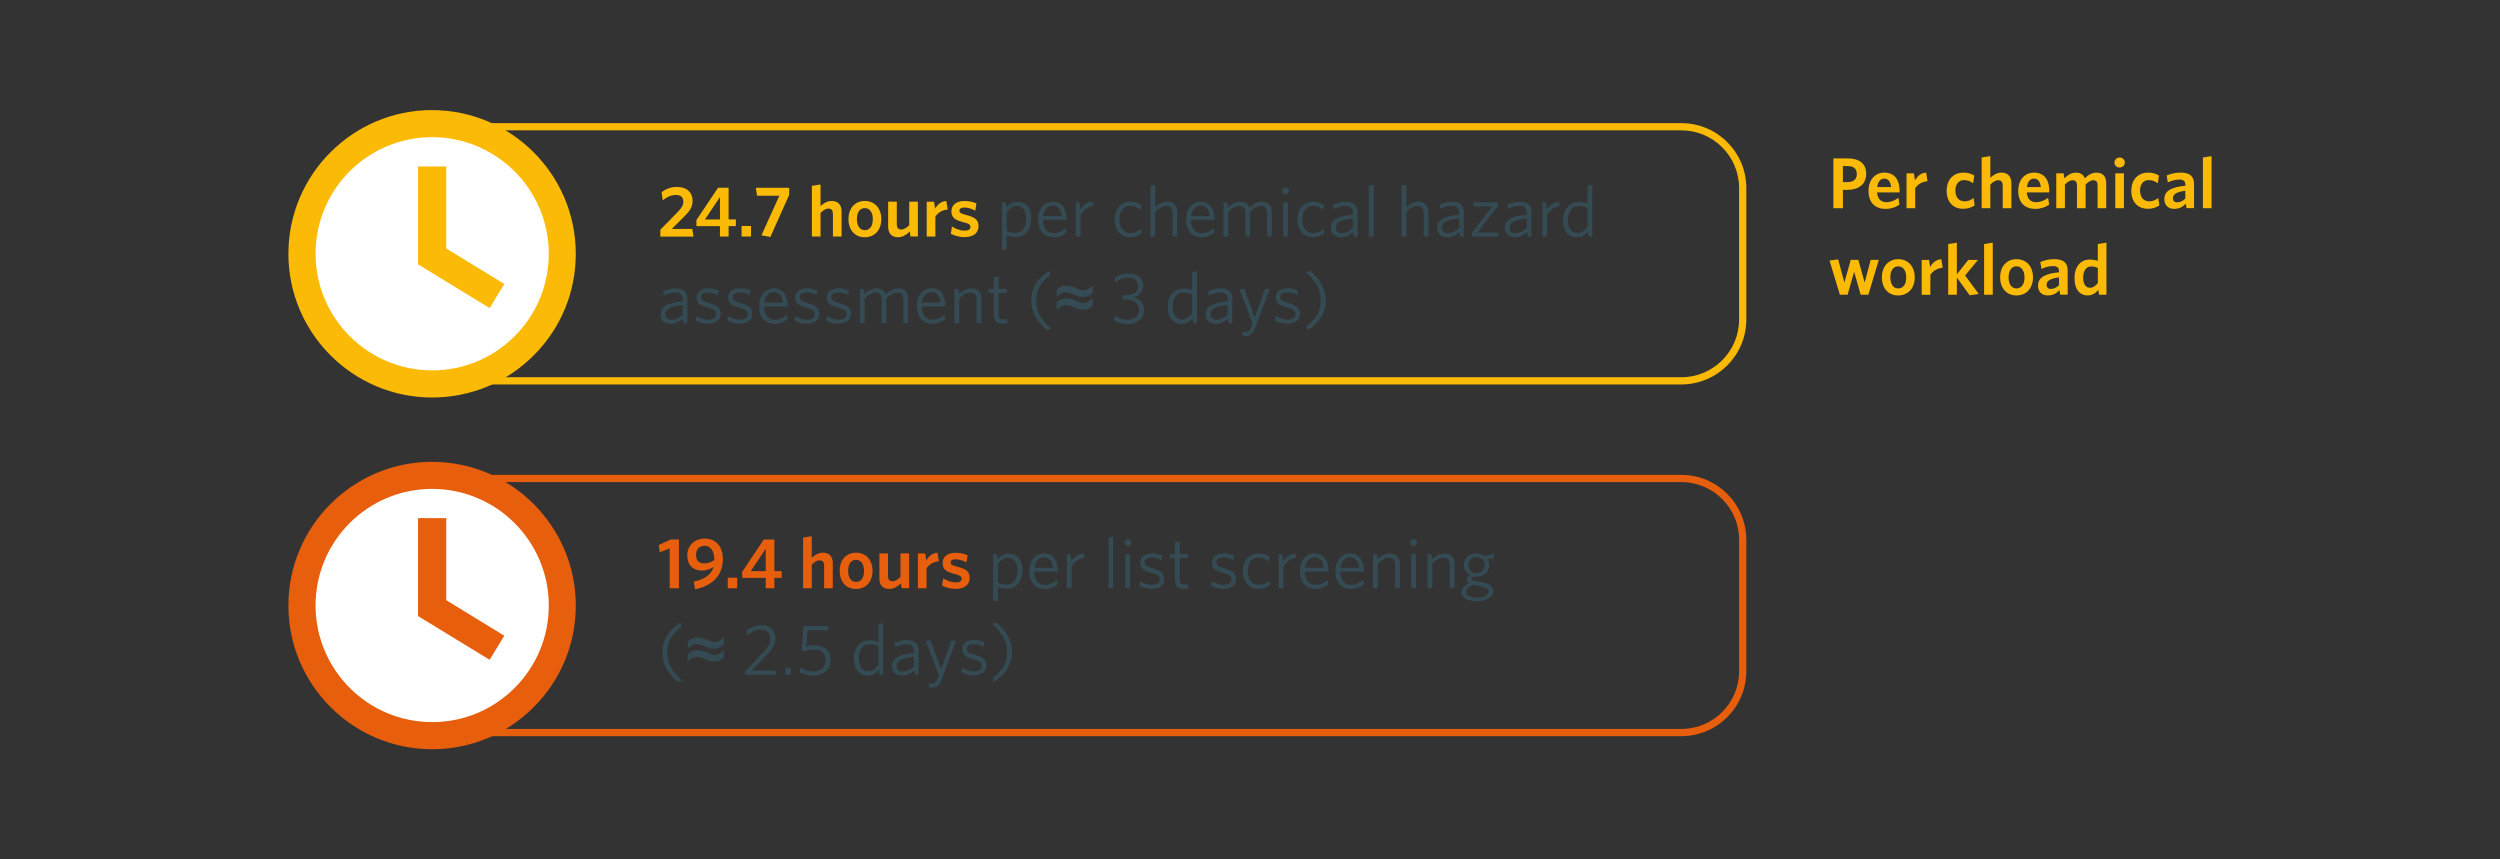<?xml version="1.0" encoding="UTF-8"?>
<svg id="Layer_1" data-name="Layer 1" xmlns="http://www.w3.org/2000/svg" viewBox="0 0 595.28 204.61">
  <rect x="0" y="0" width="595.28" height="204.61" fill="#333333" stroke="none"/>
  <defs>
    <style>
      .cls-1 {
        fill: #354b54;
      }

      .cls-2 {
        fill: #fff;
      }

      .cls-3 {
        fill: #fbba05;
      }

      .cls-4 {
        fill: #e75e0d;
      }
    </style>
  </defs>
  <g>
    <path class="cls-3" d="M157.23,56.32v-1.61l4.15-4.24c.89-.94,1.34-1.6,1.34-2.44,0-1.07-.65-1.61-1.8-1.61s-2.18.53-3.12,1.29l-.27-1.96c.91-.7,2.11-1.24,3.64-1.24,2.34,0,3.74,1.27,3.74,3.3,0,1.51-.7,2.49-2.13,3.9l-2.82,2.8h4.88l.28,1.82h-7.88Z"/>
    <path class="cls-3" d="M173.49,53.85v2.47h-2.06v-2.47h-5.6v-1.46l5.15-7.69h2.51v7.55h1.73v1.6h-1.73ZM171.43,46.93l-3.57,5.32h3.57v-5.32Z"/>
  </g>
  <g>
    <path class="cls-3" d="M176.58,56.32v-2.51h2.25v2.51h-2.25Z"/>
    <path class="cls-3" d="M183.42,56.44l-2.11-.41,4.26-9.43h-5.32l-.27-1.89h7.93v1.7l-4.48,10.03Z"/>
  </g>
  <g>
    <path class="cls-3" d="M198.33,56.32v-5.43c0-.72-.31-1.22-1.06-1.22-.65,0-1.29.41-1.89,1.05v5.6h-2.06v-12.07l2.06-.33v5.15c.69-.64,1.55-1.22,2.64-1.22,1.55,0,2.37.94,2.37,2.49v5.98h-2.06Z"/>
    <path class="cls-3" d="M205.91,56.49c-2.25,0-3.88-1.61-3.88-4.31s1.65-4.33,3.9-4.33,3.92,1.63,3.92,4.33-1.67,4.31-3.93,4.31ZM205.91,49.55c-1.22,0-1.87,1.08-1.87,2.63s.67,2.63,1.87,2.63c1.27,0,1.92-1.08,1.92-2.63s-.69-2.63-1.92-2.63Z"/>
    <path class="cls-3" d="M216.8,56.32l-.19-1.17c-.77.74-1.67,1.34-2.76,1.34-1.56,0-2.37-.94-2.37-2.51v-5.96h2.06v5.43c0,.72.31,1.2,1.05,1.2.65,0,1.3-.41,1.91-1.03v-5.6h2.06v8.29h-1.75Z"/>
    <path class="cls-3" d="M222.72,51.56v4.76h-2.06v-8.29h1.75l.26,1.67c.55-.96,1.37-1.77,2.66-1.84l.33,2.04c-1.29.09-2.35.77-2.94,1.67Z"/>
  </g>
  <path class="cls-3" d="M229.64,56.47c-1.2,0-2.44-.38-3.23-.81l.27-1.72c.89.58,1.99.98,3.02.98.89,0,1.37-.33,1.37-.86,0-.58-.36-.82-1.68-1.15-2.01-.52-2.85-1.1-2.85-2.61,0-1.42,1.13-2.44,3.06-2.44,1.08,0,2.08.21,2.9.58l-.27,1.72c-.82-.46-1.8-.75-2.63-.75-.77,0-1.15.29-1.15.75s.31.69,1.55,1.01c2.15.55,2.99,1.13,2.99,2.7s-1.17,2.59-3.35,2.59Z"/>
  <g>
    <path class="cls-1" d="M241.82,56.42c-.81,0-1.53-.15-2.11-.39v3.24l-1.13.19v-11.26h.88l.19,1.17c.64-.72,1.44-1.34,2.63-1.34,1.77,0,3.26,1.29,3.26,4,0,2.97-1.73,4.4-3.71,4.4ZM242.15,49.04c-.96,0-1.7.57-2.44,1.46v4.48c.64.31,1.24.48,2.08.48,1.46,0,2.59-1.12,2.59-3.38,0-1.97-.94-3.04-2.23-3.04Z"/>
    <path class="cls-1" d="M253.98,52.34h-5.65c.03,1.99.96,3.18,2.59,3.18,1.08,0,2.03-.48,2.87-1.2l.17,1.03c-.81.69-1.85,1.15-3.11,1.15-2.13,0-3.66-1.44-3.66-4.24,0-2.61,1.51-4.22,3.5-4.22,2.22,0,3.28,1.82,3.28,4.07v.24ZM250.7,48.94c-1.27,0-2.09.94-2.32,2.51h4.43c-.12-1.46-.81-2.51-2.11-2.51Z"/>
    <path class="cls-1" d="M257.27,51.22v5.1h-1.13v-8.12h.84l.26,1.67c.6-.91,1.55-1.8,2.88-1.84l.19,1.06c-1.34.09-2.49,1.05-3.04,2.13Z"/>
    <path class="cls-1" d="M269.1,56.49c-2.08,0-3.68-1.55-3.68-4.22s1.65-4.24,3.71-4.24c1.1,0,1.97.34,2.64.82l-.19,1.13c-.77-.65-1.55-.98-2.47-.98-1.55,0-2.54,1.25-2.54,3.24s1,3.25,2.64,3.25c.86,0,1.63-.24,2.47-.96l.15,1.03c-.79.62-1.67.93-2.75.93Z"/>
    <path class="cls-1" d="M279.2,56.32v-5.6c0-1.05-.48-1.68-1.51-1.68-.86,0-1.73.53-2.63,1.41v5.87h-1.13v-12.12l1.13-.21v5.36c.84-.74,1.75-1.32,2.85-1.32,1.61,0,2.42.93,2.42,2.47v5.82h-1.13Z"/>
    <path class="cls-1" d="M289.2,52.34h-5.65c.03,1.99.96,3.18,2.59,3.18,1.08,0,2.03-.48,2.87-1.2l.17,1.03c-.81.69-1.85,1.15-3.11,1.15-2.13,0-3.66-1.44-3.66-4.24,0-2.61,1.51-4.22,3.5-4.22,2.22,0,3.28,1.82,3.28,4.07v.24ZM285.92,48.94c-1.27,0-2.09.94-2.32,2.51h4.43c-.12-1.46-.81-2.51-2.11-2.51Z"/>
    <path class="cls-1" d="M301.71,56.32v-5.6c0-1.05-.43-1.68-1.48-1.68-.84,0-1.68.52-2.58,1.39v5.89h-1.12v-5.6c0-1.05-.43-1.68-1.48-1.68-.84,0-1.7.52-2.58,1.37v5.91h-1.13v-8.12h.88l.19,1.17c.88-.77,1.79-1.34,2.87-1.34,1.25,0,1.94.52,2.23,1.41.89-.81,1.84-1.41,2.95-1.41,1.61,0,2.37.93,2.37,2.47v5.82h-1.13Z"/>
    <path class="cls-1" d="M306.11,46.26c-.45,0-.82-.38-.82-.83s.38-.82.82-.82.81.38.81.82-.36.83-.81.83ZM305.54,56.32v-8.12h1.12v8.12h-1.12Z"/>
    <path class="cls-1" d="M312.6,56.49c-2.08,0-3.68-1.55-3.68-4.22s1.65-4.24,3.71-4.24c1.1,0,1.97.34,2.64.82l-.19,1.13c-.77-.65-1.55-.98-2.47-.98-1.55,0-2.54,1.25-2.54,3.24s1,3.25,2.64,3.25c.86,0,1.63-.24,2.47-.96l.15,1.03c-.79.62-1.67.93-2.75.93Z"/>
    <path class="cls-1" d="M322.39,56.32l-.19-1.08c-.75.7-1.7,1.25-2.87,1.25-1.41,0-2.42-.77-2.42-2.21,0-1.91,1.55-2.8,5.22-3.16v-.53c0-1.1-.65-1.56-1.68-1.56-.96,0-1.91.29-2.8.72l-.15-1.01c.94-.41,1.87-.7,3.02-.7,1.8,0,2.73.84,2.73,2.51v5.79h-.86ZM322.13,52.01c-3.19.33-4.09,1.1-4.09,2.2,0,.88.6,1.32,1.46,1.32s1.84-.48,2.63-1.22v-2.3Z"/>
    <path class="cls-1" d="M325.95,56.32v-12.12l1.12-.21v12.33h-1.12Z"/>
    <path class="cls-1" d="M339,56.32v-5.6c0-1.05-.48-1.68-1.51-1.68-.86,0-1.73.53-2.63,1.41v5.87h-1.13v-12.12l1.13-.21v5.36c.84-.74,1.75-1.32,2.85-1.32,1.61,0,2.42.93,2.42,2.47v5.82h-1.13Z"/>
    <path class="cls-1" d="M347.68,56.32l-.19-1.08c-.75.7-1.7,1.25-2.87,1.25-1.41,0-2.42-.77-2.42-2.21,0-1.91,1.55-2.8,5.22-3.16v-.53c0-1.1-.65-1.56-1.68-1.56-.96,0-1.91.29-2.8.72l-.15-1.01c.94-.41,1.87-.7,3.02-.7,1.8,0,2.73.84,2.73,2.51v5.79h-.86ZM347.42,52.01c-3.19.33-4.09,1.1-4.09,2.2,0,.88.6,1.32,1.46,1.32s1.84-.48,2.63-1.22v-2.3Z"/>
    <path class="cls-1" d="M350.5,56.32v-.88l4.84-6.3h-4.43l-.15-.94h5.89v.88l-4.84,6.3h4.83l.15.94h-6.28Z"/>
    <path class="cls-1" d="M363.8,56.32l-.19-1.08c-.75.7-1.7,1.25-2.87,1.25-1.41,0-2.42-.77-2.42-2.21,0-1.91,1.55-2.8,5.22-3.16v-.53c0-1.1-.65-1.56-1.68-1.56-.96,0-1.91.29-2.8.72l-.15-1.01c.94-.41,1.87-.7,3.02-.7,1.8,0,2.73.84,2.73,2.51v5.79h-.86ZM363.54,52.01c-3.19.33-4.09,1.1-4.09,2.2,0,.88.6,1.32,1.46,1.32s1.84-.48,2.63-1.22v-2.3Z"/>
    <path class="cls-1" d="M368.37,51.22v5.1h-1.13v-8.12h.84l.26,1.67c.6-.91,1.55-1.8,2.88-1.84l.19,1.06c-1.34.09-2.49,1.05-3.04,2.13Z"/>
  </g>
  <path class="cls-1" d="M378.29,56.32l-.21-1.18c-.62.74-1.43,1.36-2.61,1.36-1.79,0-3.28-1.27-3.28-4,0-2.97,1.73-4.41,3.71-4.41.82,0,1.55.15,2.11.41v-4.29l1.13-.21v12.33h-.86ZM378.01,49.54c-.64-.33-1.24-.48-2.08-.48-1.46,0-2.59,1.1-2.59,3.38,0,1.97.94,3.04,2.23,3.04.96,0,1.72-.58,2.44-1.46v-4.48Z"/>
  <g>
    <path class="cls-1" d="M162.79,76.94l-.19-1.08c-.75.7-1.7,1.25-2.87,1.25-1.41,0-2.42-.77-2.42-2.21,0-1.91,1.55-2.8,5.22-3.16v-.53c0-1.1-.65-1.56-1.68-1.56-.96,0-1.91.29-2.8.72l-.15-1.01c.94-.41,1.87-.7,3.02-.7,1.8,0,2.73.84,2.73,2.51v5.79h-.86ZM162.53,72.62c-3.19.33-4.09,1.1-4.09,2.2,0,.88.6,1.32,1.46,1.32s1.84-.48,2.63-1.22v-2.3Z"/>
    <path class="cls-1" d="M168.6,77.09c-1.08,0-2.22-.34-2.92-.74l.19-1.1c.76.48,1.75.88,2.83.88s1.84-.48,1.84-1.31-.48-1.17-2.09-1.6c-1.8-.46-2.58-1.05-2.58-2.39s1.08-2.2,2.76-2.2c.96,0,1.8.22,2.52.55l-.19,1.08c-.74-.39-1.56-.64-2.37-.64-1.12,0-1.65.48-1.65,1.15s.45,1.01,1.82,1.37c1.92.52,2.85,1.13,2.85,2.58s-1.15,2.35-3.02,2.35Z"/>
    <path class="cls-1" d="M176.12,77.09c-1.08,0-2.22-.34-2.92-.74l.19-1.1c.76.48,1.75.88,2.83.88s1.84-.48,1.84-1.31-.48-1.17-2.09-1.6c-1.8-.46-2.58-1.05-2.58-2.39s1.08-2.2,2.76-2.2c.96,0,1.8.22,2.52.55l-.19,1.08c-.74-.39-1.56-.64-2.37-.64-1.12,0-1.65.48-1.65,1.15s.45,1.01,1.82,1.37c1.92.52,2.85,1.13,2.85,2.58s-1.15,2.35-3.02,2.35Z"/>
    <path class="cls-1" d="M187.56,72.95h-5.65c.03,1.99.96,3.18,2.59,3.18,1.08,0,2.03-.48,2.87-1.2l.17,1.03c-.81.69-1.85,1.15-3.11,1.15-2.13,0-3.66-1.44-3.66-4.24,0-2.61,1.51-4.22,3.5-4.22,2.22,0,3.28,1.82,3.28,4.07v.24ZM184.28,69.55c-1.27,0-2.09.94-2.32,2.51h4.43c-.12-1.46-.81-2.51-2.11-2.51Z"/>
    <path class="cls-1" d="M192.08,77.09c-1.08,0-2.22-.34-2.92-.74l.19-1.1c.76.48,1.75.88,2.83.88s1.84-.48,1.84-1.31-.48-1.17-2.09-1.6c-1.8-.46-2.58-1.05-2.58-2.39s1.08-2.2,2.76-2.2c.96,0,1.8.22,2.52.55l-.19,1.08c-.74-.39-1.56-.64-2.37-.64-1.12,0-1.65.48-1.65,1.15s.45,1.01,1.82,1.37c1.92.52,2.85,1.13,2.85,2.58s-1.15,2.35-3.02,2.35Z"/>
    <path class="cls-1" d="M199.61,77.09c-1.08,0-2.22-.34-2.92-.74l.19-1.1c.76.48,1.75.88,2.83.88s1.84-.48,1.84-1.31-.48-1.17-2.09-1.6c-1.8-.46-2.58-1.05-2.58-2.39s1.08-2.2,2.76-2.2c.96,0,1.8.22,2.52.55l-.19,1.08c-.74-.39-1.56-.64-2.37-.64-1.12,0-1.65.48-1.65,1.15s.45,1.01,1.82,1.37c1.92.52,2.85,1.13,2.85,2.58s-1.15,2.35-3.02,2.35Z"/>
    <path class="cls-1" d="M215.12,76.94v-5.6c0-1.05-.43-1.68-1.48-1.68-.84,0-1.68.52-2.58,1.39v5.89h-1.12v-5.6c0-1.05-.43-1.68-1.48-1.68-.84,0-1.7.52-2.58,1.37v5.91h-1.13v-8.12h.88l.19,1.17c.88-.77,1.79-1.34,2.87-1.34,1.25,0,1.94.52,2.23,1.41.89-.81,1.84-1.41,2.95-1.41,1.61,0,2.37.93,2.37,2.47v5.82h-1.13Z"/>
    <path class="cls-1" d="M225.12,72.95h-5.65c.03,1.99.96,3.18,2.59,3.18,1.08,0,2.03-.48,2.87-1.2l.17,1.03c-.81.69-1.85,1.15-3.11,1.15-2.13,0-3.66-1.44-3.66-4.24,0-2.61,1.51-4.22,3.5-4.22,2.22,0,3.28,1.82,3.28,4.07v.24ZM221.84,69.55c-1.27,0-2.09.94-2.32,2.51h4.43c-.12-1.46-.81-2.51-2.11-2.51Z"/>
    <path class="cls-1" d="M232.54,76.94v-5.6c0-1.05-.48-1.68-1.51-1.68-.86,0-1.73.53-2.63,1.41v5.87h-1.13v-8.12h.88l.19,1.2c.89-.79,1.82-1.37,2.92-1.37,1.61,0,2.42.93,2.42,2.49v5.8h-1.13Z"/>
    <path class="cls-1" d="M238.76,77.07c-1.27,0-2.11-.5-2.11-1.99v-5.31h-1.25v-.96h1.25v-2.82l1.12-.19v3h1.87l.16.96h-2.03v5.12c0,.82.33,1.18,1.2,1.18.26,0,.57-.05.76-.09l.17.94c-.24.07-.65.14-1.13.14Z"/>
  </g>
  <path class="cls-1" d="M249.21,78.58c-2.25-1.97-3.66-4.05-3.66-6.99s1.53-5.34,4.34-7.14l.19,1.06c-2.25,1.58-3.33,3.47-3.33,6.11s1.18,4.6,3.59,6.71l-1.13.24Z"/>
  <path class="cls-1" d="M251.61,70.74v-1.72c.59-.67,1.37-1.01,2.33-1.01.34,0,.69.05,1.05.14s.89.29,1.58.59c.39.17.68.28.87.32.19.05.39.07.58.07.36,0,.74-.11,1.13-.33s.73-.49,1.04-.82v1.78c-.36.34-.72.58-1.09.73s-.78.23-1.24.23c-.34,0-.65-.04-.96-.11-.3-.07-.79-.26-1.45-.56-.67-.3-1.22-.45-1.66-.45-.36,0-.69.08-1.01.23-.32.15-.71.46-1.18.91ZM251.61,73.78v-1.72c.59-.67,1.37-1.01,2.33-1.01.34,0,.69.05,1.05.14s.89.29,1.58.59c.39.16.68.27.87.32s.39.08.58.08c.36,0,.74-.11,1.13-.33s.73-.49,1.04-.82v1.78c-.36.34-.72.58-1.09.73s-.78.23-1.24.23c-.34,0-.65-.04-.96-.12s-.79-.27-1.45-.56-1.22-.44-1.66-.44c-.36,0-.69.08-1.01.23-.32.15-.71.46-1.18.91Z"/>
  <g>
    <path class="cls-1" d="M268.47,77.16c-1.25,0-2.42-.38-3.25-.91l.19-1.13c1,.69,1.89,1.01,3.13,1.01,1.65,0,2.7-.91,2.7-2.32,0-1.51-1.03-2.49-3.37-2.49h-.52l-.15-1.01h.79c1.99,0,3.02-.86,3.02-2.22,0-1.13-.79-1.96-2.34-1.96-1.22,0-2.23.45-3.11,1.12l-.15-1.08c.89-.64,1.92-1.06,3.31-1.06,2.35,0,3.47,1.36,3.47,2.94s-1,2.33-2.21,2.75c1.49.43,2.44,1.37,2.44,3,0,1.97-1.61,3.37-3.95,3.37Z"/>
    <path class="cls-1" d="M284.15,76.94l-.21-1.18c-.62.74-1.43,1.36-2.61,1.36-1.79,0-3.28-1.27-3.28-4,0-2.97,1.73-4.41,3.71-4.41.82,0,1.55.15,2.11.41v-4.29l1.13-.21v12.33h-.86ZM283.88,70.15c-.64-.33-1.24-.48-2.08-.48-1.46,0-2.59,1.1-2.59,3.38,0,1.97.94,3.04,2.23,3.04.96,0,1.72-.58,2.44-1.46v-4.48Z"/>
    <path class="cls-1" d="M292.57,76.94l-.19-1.08c-.75.7-1.7,1.25-2.87,1.25-1.41,0-2.42-.77-2.42-2.21,0-1.91,1.55-2.8,5.22-3.16v-.53c0-1.1-.65-1.56-1.68-1.56-.96,0-1.91.29-2.8.72l-.15-1.01c.94-.41,1.87-.7,3.02-.7,1.8,0,2.73.84,2.73,2.51v5.79h-.86ZM292.31,72.62c-3.19.33-4.09,1.1-4.09,2.2,0,.88.6,1.32,1.46,1.32s1.84-.48,2.63-1.22v-2.3Z"/>
    <path class="cls-1" d="M298.93,77.95c-.58,1.58-1.3,2.08-2.51,2.08-.17,0-.33-.03-.45-.05l-.16-.99c.17.03.41.07.67.07.67,0,1.06-.29,1.37-1.08l.38-.98-3.07-8.07,1.1-.21,2.52,6.92,2.4-6.82h1.17l-3.43,9.14Z"/>
    <path class="cls-1" d="M306.52,77.09c-1.08,0-2.22-.34-2.92-.74l.19-1.1c.76.48,1.75.88,2.83.88s1.84-.48,1.84-1.31-.48-1.17-2.09-1.6c-1.8-.46-2.58-1.05-2.58-2.39s1.08-2.2,2.76-2.2c.96,0,1.8.22,2.52.55l-.19,1.08c-.74-.39-1.56-.64-2.37-.64-1.12,0-1.65.48-1.65,1.15s.45,1.01,1.82,1.37c1.92.52,2.85,1.13,2.85,2.58s-1.15,2.35-3.02,2.35Z"/>
  </g>
  <path class="cls-1" d="M311.33,78.65l-.19-1.06c2.25-1.58,3.35-3.45,3.35-6.11s-1.2-4.58-3.61-6.71l1.13-.24c2.25,1.97,3.66,4.05,3.66,6.99s-1.53,5.34-4.34,7.14Z"/>
  <path class="cls-3" d="M102.08,30.18h-.86v61.36h299.13c8.54,0,15.47-6.93,15.47-15.47v-31.28c0-8.54-6.93-15.47-15.47-15.47H101.22v.86h.86v.86h298.27c3.8,0,7.23,1.54,9.72,4.03,2.49,2.49,4.03,5.92,4.03,9.72v31.28c0,3.8-1.54,7.23-4.03,9.72-2.49,2.49-5.92,4.03-9.72,4.03H102.94V30.18h-.86v.86-.86h0Z"/>
  <path class="cls-2" d="M102.89,91.6c17.21,0,31.17-13.96,31.17-31.17s-13.95-31.17-31.17-31.17-31.17,13.95-31.17,31.17,13.95,31.17,31.17,31.17h0Z"/>
  <path class="cls-3" d="M102.89,26.21c-18.87,0-34.22,15.35-34.22,34.22s15.35,34.22,34.22,34.22c9.14,0,17.74-3.56,24.19-10.02,6.47-6.47,10.02-15.05,10.02-24.19,0-18.87-15.35-34.22-34.22-34.22h0ZM122.53,80.06c-5.25,5.25-12.21,8.13-19.63,8.13-15.31,0-27.76-12.45-27.76-27.78s12.44-27.75,27.75-27.75,27.78,12.45,27.78,27.76c0,7.42-2.89,14.4-8.13,19.63h0ZM106.25,39.63h-6.71v23.31l17.04,10.41,3.5-5.73-13.82-8.45v-19.55h-.01Z"/>
  <g>
    <path class="cls-4" d="M159.46,140.07v-9.48l-2.37.91-.24-1.73,2.87-1.32h1.94v11.63h-2.2Z"/>
    <path class="cls-4" d="M167.14,135.85c-2.09,0-3.49-1.25-3.49-3.61s1.77-4,4.14-4c2.54,0,4.33,1.7,4.33,4.91,0,4.09-2.76,6.39-6.64,7.16l-.28-1.84c2.32-.46,4.14-1.49,4.72-3.48-.82.53-1.73.86-2.78.86ZM170.09,133.27c0-2.15-.94-3.31-2.32-3.31-1.2,0-2.03.79-2.03,2.16s.65,2.04,2.03,2.04c.84,0,1.6-.29,2.32-.82v-.07Z"/>
  </g>
  <g>
    <path class="cls-4" d="M173.29,140.07v-2.51h2.25v2.51h-2.25Z"/>
    <path class="cls-4" d="M184.39,137.6v2.47h-2.06v-2.47h-5.6v-1.46l5.15-7.69h2.51v7.55h1.73v1.6h-1.73ZM182.33,130.68l-3.57,5.32h3.57v-5.32Z"/>
  </g>
  <g>
    <path class="cls-4" d="M196.24,140.07v-5.43c0-.72-.31-1.22-1.06-1.22-.65,0-1.29.41-1.89,1.05v5.6h-2.06v-12.07l2.06-.33v5.15c.69-.64,1.55-1.22,2.64-1.22,1.55,0,2.37.94,2.37,2.49v5.98h-2.06Z"/>
    <path class="cls-4" d="M203.82,140.24c-2.25,0-3.88-1.61-3.88-4.31s1.65-4.33,3.9-4.33,3.92,1.63,3.92,4.33-1.67,4.31-3.93,4.31ZM203.82,133.31c-1.22,0-1.87,1.08-1.87,2.63s.67,2.63,1.87,2.63c1.27,0,1.92-1.08,1.92-2.63s-.69-2.63-1.92-2.63Z"/>
    <path class="cls-4" d="M214.71,140.07l-.19-1.17c-.77.74-1.67,1.34-2.76,1.34-1.56,0-2.37-.94-2.37-2.51v-5.96h2.06v5.43c0,.72.31,1.2,1.05,1.2.65,0,1.3-.41,1.91-1.03v-5.6h2.06v8.29h-1.75Z"/>
    <path class="cls-4" d="M220.62,135.32v4.76h-2.06v-8.29h1.75l.26,1.67c.55-.96,1.37-1.77,2.66-1.84l.33,2.04c-1.29.09-2.35.77-2.94,1.67Z"/>
  </g>
  <path class="cls-4" d="M227.54,140.23c-1.2,0-2.44-.38-3.23-.81l.27-1.72c.89.58,1.99.98,3.02.98.89,0,1.37-.33,1.37-.86,0-.58-.36-.82-1.68-1.15-2.01-.52-2.85-1.1-2.85-2.61,0-1.42,1.13-2.44,3.06-2.44,1.08,0,2.08.21,2.9.58l-.27,1.72c-.82-.46-1.8-.75-2.63-.75-.77,0-1.15.29-1.15.75s.31.69,1.55,1.01c2.15.55,2.99,1.13,2.99,2.7s-1.17,2.59-3.35,2.59Z"/>
  <g>
    <path class="cls-1" d="M239.73,140.17c-.81,0-1.53-.15-2.11-.39v3.24l-1.13.19v-11.26h.88l.19,1.17c.64-.72,1.44-1.34,2.63-1.34,1.77,0,3.26,1.29,3.26,4,0,2.97-1.73,4.4-3.71,4.4ZM240.05,132.79c-.96,0-1.7.57-2.44,1.46v4.48c.64.31,1.24.48,2.08.48,1.46,0,2.59-1.12,2.59-3.38,0-1.97-.94-3.04-2.23-3.04Z"/>
    <path class="cls-1" d="M251.89,136.09h-5.65c.03,1.99.96,3.18,2.59,3.18,1.08,0,2.03-.48,2.87-1.2l.17,1.03c-.81.69-1.85,1.15-3.11,1.15-2.13,0-3.66-1.44-3.66-4.24,0-2.61,1.51-4.22,3.5-4.22,2.22,0,3.28,1.82,3.28,4.07v.24ZM248.61,132.69c-1.27,0-2.09.94-2.32,2.51h4.43c-.12-1.46-.81-2.51-2.11-2.51Z"/>
    <path class="cls-1" d="M255.17,134.97v5.1h-1.13v-8.12h.84l.26,1.67c.6-.91,1.55-1.8,2.88-1.84l.19,1.06c-1.34.09-2.49,1.05-3.04,2.13Z"/>
    <path class="cls-1" d="M263.95,140.07v-12.12l1.12-.21v12.33h-1.12Z"/>
    <path class="cls-1" d="M268.54,130.01c-.45,0-.82-.38-.82-.83s.38-.82.82-.82.81.38.81.82-.36.83-.81.83ZM267.97,140.07v-8.12h1.12v8.12h-1.12Z"/>
    <path class="cls-1" d="M274.22,140.23c-1.08,0-2.22-.34-2.92-.74l.19-1.1c.76.48,1.75.88,2.83.88s1.84-.48,1.84-1.31-.48-1.17-2.09-1.6c-1.8-.46-2.58-1.05-2.58-2.39s1.08-2.2,2.76-2.2c.96,0,1.8.22,2.52.55l-.19,1.08c-.74-.39-1.56-.64-2.37-.64-1.12,0-1.65.48-1.65,1.15s.45,1.01,1.82,1.37c1.92.52,2.85,1.13,2.85,2.58s-1.15,2.35-3.02,2.35Z"/>
    <path class="cls-1" d="M281.89,140.21c-1.27,0-2.11-.5-2.11-1.99v-5.31h-1.25v-.96h1.25v-2.82l1.12-.19v3h1.87l.16.96h-2.03v5.12c0,.82.33,1.18,1.2,1.18.26,0,.57-.05.76-.09l.17.94c-.24.07-.65.14-1.13.14Z"/>
    <path class="cls-1" d="M291.3,140.23c-1.08,0-2.22-.34-2.92-.74l.19-1.1c.76.48,1.75.88,2.83.88s1.84-.48,1.84-1.31-.48-1.17-2.09-1.6c-1.8-.46-2.58-1.05-2.58-2.39s1.08-2.2,2.76-2.2c.96,0,1.8.22,2.52.55l-.19,1.08c-.74-.39-1.56-.64-2.37-.64-1.12,0-1.65.48-1.65,1.15s.45,1.01,1.82,1.37c1.92.52,2.85,1.13,2.85,2.58s-1.15,2.35-3.02,2.35Z"/>
    <path class="cls-1" d="M299.63,140.24c-2.08,0-3.68-1.55-3.68-4.22s1.65-4.24,3.71-4.24c1.1,0,1.97.34,2.64.82l-.19,1.13c-.77-.65-1.55-.98-2.47-.98-1.55,0-2.54,1.25-2.54,3.24s1,3.25,2.64,3.25c.86,0,1.63-.24,2.47-.96l.15,1.03c-.79.62-1.67.93-2.75.93Z"/>
    <path class="cls-1" d="M305.59,134.97v5.1h-1.13v-8.12h.84l.26,1.67c.6-.91,1.55-1.8,2.88-1.84l.19,1.06c-1.34.09-2.49,1.05-3.04,2.13Z"/>
  </g>
  <g>
    <path class="cls-1" d="M316.34,136.09h-5.65c.03,1.99.96,3.18,2.59,3.18,1.08,0,2.03-.48,2.87-1.2l.17,1.03c-.81.69-1.85,1.15-3.11,1.15-2.13,0-3.66-1.44-3.66-4.24,0-2.61,1.51-4.22,3.5-4.22,2.22,0,3.28,1.82,3.28,4.07v.24ZM313.06,132.69c-1.27,0-2.09.94-2.32,2.51h4.43c-.12-1.46-.81-2.51-2.11-2.51Z"/>
    <path class="cls-1" d="M324.78,136.09h-5.65c.03,1.99.96,3.18,2.59,3.18,1.08,0,2.03-.48,2.87-1.2l.17,1.03c-.81.69-1.85,1.15-3.11,1.15-2.13,0-3.66-1.44-3.66-4.24,0-2.61,1.51-4.22,3.5-4.22,2.22,0,3.28,1.82,3.28,4.07v.24ZM321.5,132.69c-1.27,0-2.09.94-2.32,2.51h4.43c-.12-1.46-.81-2.51-2.11-2.51Z"/>
    <path class="cls-1" d="M332.2,140.07v-5.6c0-1.05-.48-1.68-1.51-1.68-.86,0-1.73.53-2.63,1.41v5.87h-1.13v-8.12h.88l.19,1.2c.89-.79,1.82-1.37,2.92-1.37,1.61,0,2.42.93,2.42,2.49v5.8h-1.13Z"/>
    <path class="cls-1" d="M336.6,130.01c-.45,0-.82-.38-.82-.83s.38-.82.82-.82.81.38.81.82-.36.83-.81.83ZM336.04,140.07v-8.12h1.12v8.12h-1.12Z"/>
    <path class="cls-1" d="M345.19,140.07v-5.6c0-1.05-.48-1.68-1.51-1.68-.86,0-1.73.53-2.63,1.41v5.87h-1.13v-8.12h.88l.19,1.2c.89-.79,1.82-1.37,2.92-1.37,1.61,0,2.42.93,2.42,2.49v5.8h-1.13Z"/>
    <path class="cls-1" d="M355.63,131.81l.19,1.12-1.63.17c.28.41.43.89.43,1.44,0,1.72-1.43,2.76-3.04,2.76-.24,0-.48-.02-.7-.07-.34.19-.53.4-.53.58,0,.33.33.45,1.82.72l.6.12c1.8.33,2.78.86,2.78,2.06,0,1.56-1.77,2.44-3.86,2.44s-3.71-.7-3.71-2.11c0-.82.64-1.53,1.85-2.16-.41-.24-.6-.53-.6-.84,0-.43.29-.75.81-1.08-.89-.45-1.49-1.31-1.49-2.42,0-1.72,1.43-2.76,3-2.76.81,0,1.51.24,2.06.69l2.03-.65ZM349.09,140.98c0,.84,1.06,1.32,2.66,1.32s2.71-.63,2.71-1.44c0-.64-.52-.98-1.96-1.25l-.79-.14c-.41-.09-.69-.14-.98-.21-1.12.52-1.65,1.07-1.65,1.72ZM351.55,132.62c-1.15,0-1.89.84-1.89,1.96,0,1.05.74,1.89,1.92,1.89s1.92-.82,1.92-1.92-.79-1.92-1.96-1.92Z"/>
  </g>
  <path class="cls-1" d="M161.37,162.34c-2.25-1.97-3.66-4.05-3.66-6.99s1.53-5.34,4.34-7.14l.19,1.06c-2.25,1.58-3.33,3.47-3.33,6.11s1.18,4.6,3.59,6.71l-1.13.24Z"/>
  <path class="cls-1" d="M163.77,154.5v-1.72c.59-.67,1.37-1.01,2.33-1.01.34,0,.69.05,1.05.14s.89.29,1.58.59c.39.17.68.28.87.32.19.05.39.07.58.07.36,0,.74-.11,1.13-.33s.73-.49,1.04-.82v1.78c-.36.34-.72.58-1.09.73s-.78.23-1.24.23c-.34,0-.65-.04-.96-.11-.3-.07-.79-.26-1.45-.56-.67-.3-1.22-.45-1.66-.45-.36,0-.69.08-1.01.23-.32.15-.71.46-1.18.91ZM163.77,157.53v-1.72c.59-.67,1.37-1.01,2.33-1.01.34,0,.69.05,1.05.14s.89.29,1.58.59c.39.16.68.27.87.32s.39.08.58.08c.36,0,.74-.11,1.13-.33s.73-.49,1.04-.82v1.78c-.36.34-.72.58-1.09.73s-.78.23-1.24.23c-.34,0-.65-.04-.96-.12s-.79-.27-1.45-.56-1.22-.44-1.66-.44c-.36,0-.69.08-1.01.23-.32.15-.71.46-1.18.91Z"/>
  <g>
    <path class="cls-1" d="M177.48,160.69v-.84l4.28-4.55c1.24-1.32,1.67-2.13,1.67-3.21,0-1.39-.86-2.2-2.3-2.2-1.2,0-2.25.6-3.16,1.39l-.17-1.13c.86-.72,1.97-1.29,3.4-1.29,2.15,0,3.42,1.25,3.42,3.16,0,1.42-.6,2.42-2.03,3.91l-3.59,3.74h5.65l.15,1.01h-7.31Z"/>
    <path class="cls-1" d="M187,160.69v-1.68h1.32v1.68h-1.32Z"/>
    <path class="cls-1" d="M193.54,160.89c-1.32,0-2.35-.34-3.16-.84l.17-1.1c.88.55,1.82.94,3.04.94,1.61,0,3-.91,3-2.73,0-1.53-.98-2.49-2.76-2.49-.93,0-1.56.17-2.16.43l-.77-.19.41-5.84h5.84l.17,1.01h-5.05l-.27,3.9c.5-.17,1.1-.33,1.94-.33,2.35,0,3.81,1.34,3.81,3.45,0,2.39-1.89,3.78-4.21,3.78Z"/>
    <path class="cls-1" d="M209.43,160.69l-.21-1.18c-.62.74-1.43,1.36-2.61,1.36-1.79,0-3.28-1.27-3.28-4,0-2.97,1.73-4.41,3.71-4.41.82,0,1.55.15,2.11.41v-4.29l1.13-.21v12.33h-.86ZM209.16,153.9c-.64-.33-1.24-.48-2.08-.48-1.46,0-2.59,1.1-2.59,3.38,0,1.97.94,3.04,2.23,3.04.96,0,1.72-.58,2.44-1.46v-4.48Z"/>
    <path class="cls-1" d="M217.87,160.69l-.19-1.08c-.75.7-1.7,1.25-2.87,1.25-1.41,0-2.42-.77-2.42-2.21,0-1.91,1.55-2.8,5.22-3.16v-.53c0-1.1-.65-1.56-1.68-1.56-.96,0-1.91.29-2.8.72l-.15-1.01c.94-.41,1.87-.7,3.02-.7,1.8,0,2.73.84,2.73,2.51v5.79h-.86ZM217.61,156.38c-3.19.33-4.09,1.1-4.09,2.2,0,.88.6,1.32,1.46,1.32s1.84-.48,2.63-1.22v-2.3Z"/>
    <path class="cls-1" d="M224.24,161.7c-.58,1.58-1.3,2.08-2.51,2.08-.17,0-.33-.03-.45-.05l-.16-.99c.17.03.41.07.67.07.67,0,1.06-.29,1.37-1.08l.38-.98-3.07-8.07,1.1-.21,2.52,6.92,2.4-6.82h1.17l-3.43,9.14Z"/>
    <path class="cls-1" d="M231.85,160.84c-1.08,0-2.22-.34-2.92-.74l.19-1.1c.76.48,1.75.88,2.83.88s1.84-.48,1.84-1.31-.48-1.17-2.09-1.6c-1.8-.46-2.58-1.05-2.58-2.39s1.08-2.2,2.76-2.2c.96,0,1.8.22,2.52.55l-.19,1.08c-.74-.39-1.56-.64-2.37-.64-1.12,0-1.65.48-1.65,1.15s.45,1.01,1.82,1.37c1.92.52,2.85,1.13,2.85,2.58s-1.15,2.35-3.02,2.35Z"/>
  </g>
  <path class="cls-1" d="M236.63,162.4l-.19-1.06c2.25-1.58,3.35-3.45,3.35-6.11s-1.2-4.58-3.61-6.71l1.13-.24c2.25,1.97,3.66,4.05,3.66,6.99s-1.53,5.34-4.34,7.14Z"/>
  <path class="cls-4" d="M102.08,113.93h-.86v61.36h299.13c8.54,0,15.47-6.93,15.47-15.47v-31.28c0-8.54-6.93-15.47-15.47-15.47H101.22v.86h.86v.86h298.27c3.8,0,7.23,1.54,9.72,4.03,2.49,2.49,4.03,5.92,4.03,9.72v31.28c0,3.8-1.54,7.23-4.03,9.72-2.49,2.49-5.92,4.03-9.72,4.03H102.94v-59.64h-.86v.86-.86h0Z"/>
  <path class="cls-2" d="M102.89,174.99c17.21,0,31.17-13.95,31.17-31.17s-13.95-31.17-31.17-31.17-31.17,13.95-31.17,31.17,13.95,31.17,31.17,31.17h0Z"/>
  <path class="cls-4" d="M102.89,109.96c-18.87,0-34.22,15.35-34.22,34.22s15.35,34.22,34.22,34.22c9.14,0,17.74-3.56,24.19-10.02,6.47-6.47,10.02-15.05,10.02-24.19,0-18.87-15.35-34.22-34.22-34.22h0ZM122.53,163.81c-5.25,5.25-12.21,8.13-19.63,8.13-15.31,0-27.76-12.45-27.76-27.78s12.44-27.75,27.75-27.75,27.78,12.45,27.78,27.76c0,7.42-2.89,14.4-8.13,19.63h0ZM106.25,123.38h-6.71v23.31l17.04,10.41,3.5-5.73-13.82-8.45v-19.55h-.01Z"/>
  <path class="cls-3" d="M439.83,45.21h-1.01v4.36h-2.27v-11.85h3.47c2.71,0,4.34,1.25,4.34,3.64,0,2.56-1.82,3.85-4.53,3.85ZM439.89,39.54h-1.08v3.83h1c1.46,0,2.32-.6,2.32-1.96,0-1.24-.77-1.87-2.23-1.87Z"/>
  <g>
    <path class="cls-3" d="M452.28,45.82h-5.32c.1,1.61.96,2.32,2.23,2.32,1.06,0,1.94-.4,2.85-1.03l.24,1.62c-.89.62-1.97,1.01-3.31,1.01-2.32,0-4.05-1.32-4.05-4.31,0-2.7,1.61-4.33,3.78-4.33,2.49,0,3.61,1.87,3.61,4.22,0,.17-.02.38-.02.5ZM448.64,42.53c-.82,0-1.49.65-1.65,2.01h3.3c-.14-1.29-.65-2.01-1.65-2.01Z"/>
    <path class="cls-3" d="M456.03,44.81v4.76h-2.06v-8.29h1.75l.26,1.67c.55-.96,1.37-1.77,2.66-1.84l.33,2.04c-1.29.09-2.35.77-2.94,1.67Z"/>
    <path class="cls-3" d="M467.45,49.72c-2.3,0-3.93-1.55-3.93-4.26,0-2.88,1.8-4.36,4-4.36,1.12,0,1.94.29,2.59.7l-.29,1.85c-.7-.53-1.37-.77-2.18-.77-1.18,0-2.04.88-2.04,2.52s.93,2.54,2.18,2.54c.72,0,1.37-.19,2.15-.79l.27,1.75c-.84.58-1.7.81-2.75.81Z"/>
    <path class="cls-3" d="M476.87,49.57v-5.43c0-.72-.31-1.22-1.06-1.22-.65,0-1.29.41-1.89,1.05v5.6h-2.06v-12.07l2.06-.33v5.15c.69-.64,1.55-1.22,2.64-1.22,1.55,0,2.37.94,2.37,2.49v5.98h-2.06Z"/>
    <path class="cls-3" d="M487.93,45.82h-5.32c.1,1.61.96,2.32,2.23,2.32,1.06,0,1.94-.4,2.85-1.03l.24,1.62c-.89.62-1.97,1.01-3.31,1.01-2.32,0-4.05-1.32-4.05-4.31,0-2.7,1.61-4.33,3.78-4.33,2.49,0,3.61,1.87,3.61,4.22,0,.17-.02.38-.02.5ZM484.29,42.53c-.82,0-1.49.65-1.65,2.01h3.3c-.14-1.29-.65-2.01-1.65-2.01Z"/>
    <path class="cls-3" d="M499.46,49.57v-5.43c0-.72-.26-1.22-1.01-1.22-.64,0-1.24.41-1.84,1.03v5.62h-2.06v-5.43c0-.72-.27-1.22-1.03-1.22-.64,0-1.24.41-1.84,1.03v5.62h-2.06v-8.29h1.75l.19,1.17c.77-.74,1.61-1.34,2.73-1.34,1.18,0,1.82.53,2.13,1.34.74-.74,1.65-1.34,2.76-1.34,1.56,0,2.34.94,2.34,2.49v5.98h-2.06Z"/>
    <path class="cls-3" d="M504.72,39.88c-.69,0-1.24-.48-1.24-1.17s.55-1.2,1.24-1.2,1.22.5,1.22,1.2-.55,1.17-1.22,1.17ZM503.67,49.57v-8.29h2.06v8.29h-2.06Z"/>
    <path class="cls-3" d="M511.42,49.72c-2.3,0-3.93-1.55-3.93-4.26,0-2.88,1.8-4.36,4-4.36,1.12,0,1.94.29,2.59.7l-.29,1.85c-.7-.53-1.37-.77-2.18-.77-1.18,0-2.04.88-2.04,2.52s.93,2.54,2.18,2.54c.72,0,1.37-.19,2.15-.79l.28,1.75c-.84.58-1.7.81-2.75.81Z"/>
    <path class="cls-3" d="M520.64,49.57l-.17-1.08c-.67.7-1.53,1.25-2.76,1.25-1.41,0-2.35-.86-2.35-2.3,0-2.01,1.65-2.88,5-3.21v-.24c0-.89-.52-1.24-1.42-1.24-.96,0-1.87.28-2.76.67l-.26-1.65c.96-.38,1.97-.67,3.3-.67,2.15,0,3.21.79,3.21,2.78v5.68h-1.77ZM520.35,45.43c-2.39.29-2.95.99-2.95,1.79,0,.6.38.96,1.01.96.7,0,1.37-.33,1.94-.89v-1.85Z"/>
    <path class="cls-3" d="M524.54,49.57v-12.07l2.06-.33v12.4h-2.06Z"/>
  </g>
  <path class="cls-3" d="M444.89,70.18h-1.84l-1.56-5.49-1.55,5.49h-1.84l-2.47-8.14,2.06-.28,1.48,5.53,1.51-5.41h1.82l1.49,5.41,1.44-5.41h1.94l-2.49,8.29Z"/>
  <g>
    <path class="cls-3" d="M451.98,70.35c-2.25,0-3.88-1.61-3.88-4.31s1.65-4.33,3.9-4.33,3.92,1.63,3.92,4.33-1.67,4.31-3.93,4.31ZM451.98,63.42c-1.22,0-1.87,1.08-1.87,2.63s.67,2.63,1.87,2.63c1.27,0,1.92-1.08,1.92-2.63s-.69-2.63-1.92-2.63Z"/>
    <path class="cls-3" d="M459.64,65.43v4.76h-2.06v-8.29h1.75l.26,1.67c.55-.96,1.37-1.77,2.66-1.84l.33,2.04c-1.29.09-2.35.77-2.94,1.67Z"/>
    <path class="cls-3" d="M468.99,70.3l-3.04-4.22v4.1h-2.06v-12.07l2.06-.33v7.54l2.71-3.43h2.32l-3.06,3.71,3.24,4.4-2.18.31Z"/>
    <path class="cls-3" d="M472.44,70.18v-12.07l2.06-.33v12.4h-2.06Z"/>
    <path class="cls-3" d="M480.14,70.35c-2.25,0-3.88-1.61-3.88-4.31s1.65-4.33,3.9-4.33,3.92,1.63,3.92,4.33-1.67,4.31-3.93,4.31ZM480.14,63.42c-1.22,0-1.87,1.08-1.87,2.63s.67,2.63,1.87,2.63c1.27,0,1.92-1.08,1.92-2.63s-.69-2.63-1.92-2.63Z"/>
    <path class="cls-3" d="M490.56,70.18l-.17-1.08c-.67.7-1.53,1.25-2.76,1.25-1.41,0-2.35-.86-2.35-2.3,0-2.01,1.65-2.88,5-3.21v-.24c0-.89-.52-1.24-1.43-1.24-.96,0-1.87.28-2.76.67l-.26-1.65c.96-.38,1.97-.67,3.3-.67,2.15,0,3.21.79,3.21,2.78v5.68h-1.77ZM490.27,66.05c-2.39.29-2.95.99-2.95,1.79,0,.6.38.96,1.01.96.7,0,1.37-.33,1.94-.89v-1.85Z"/>
    <path class="cls-3" d="M499.8,70.18l-.17-1.15c-.58.7-1.39,1.32-2.54,1.32-1.73,0-3.12-1.29-3.12-4.09,0-3.09,1.7-4.46,3.62-4.46.79,0,1.43.14,1.92.31v-4l2.06-.33v12.4h-1.77ZM499.51,63.81c-.52-.24-.91-.36-1.61-.36-1.08,0-1.87.88-1.87,2.7,0,1.61.69,2.37,1.6,2.37.75,0,1.34-.45,1.89-1.13v-3.57Z"/>
  </g>
</svg>